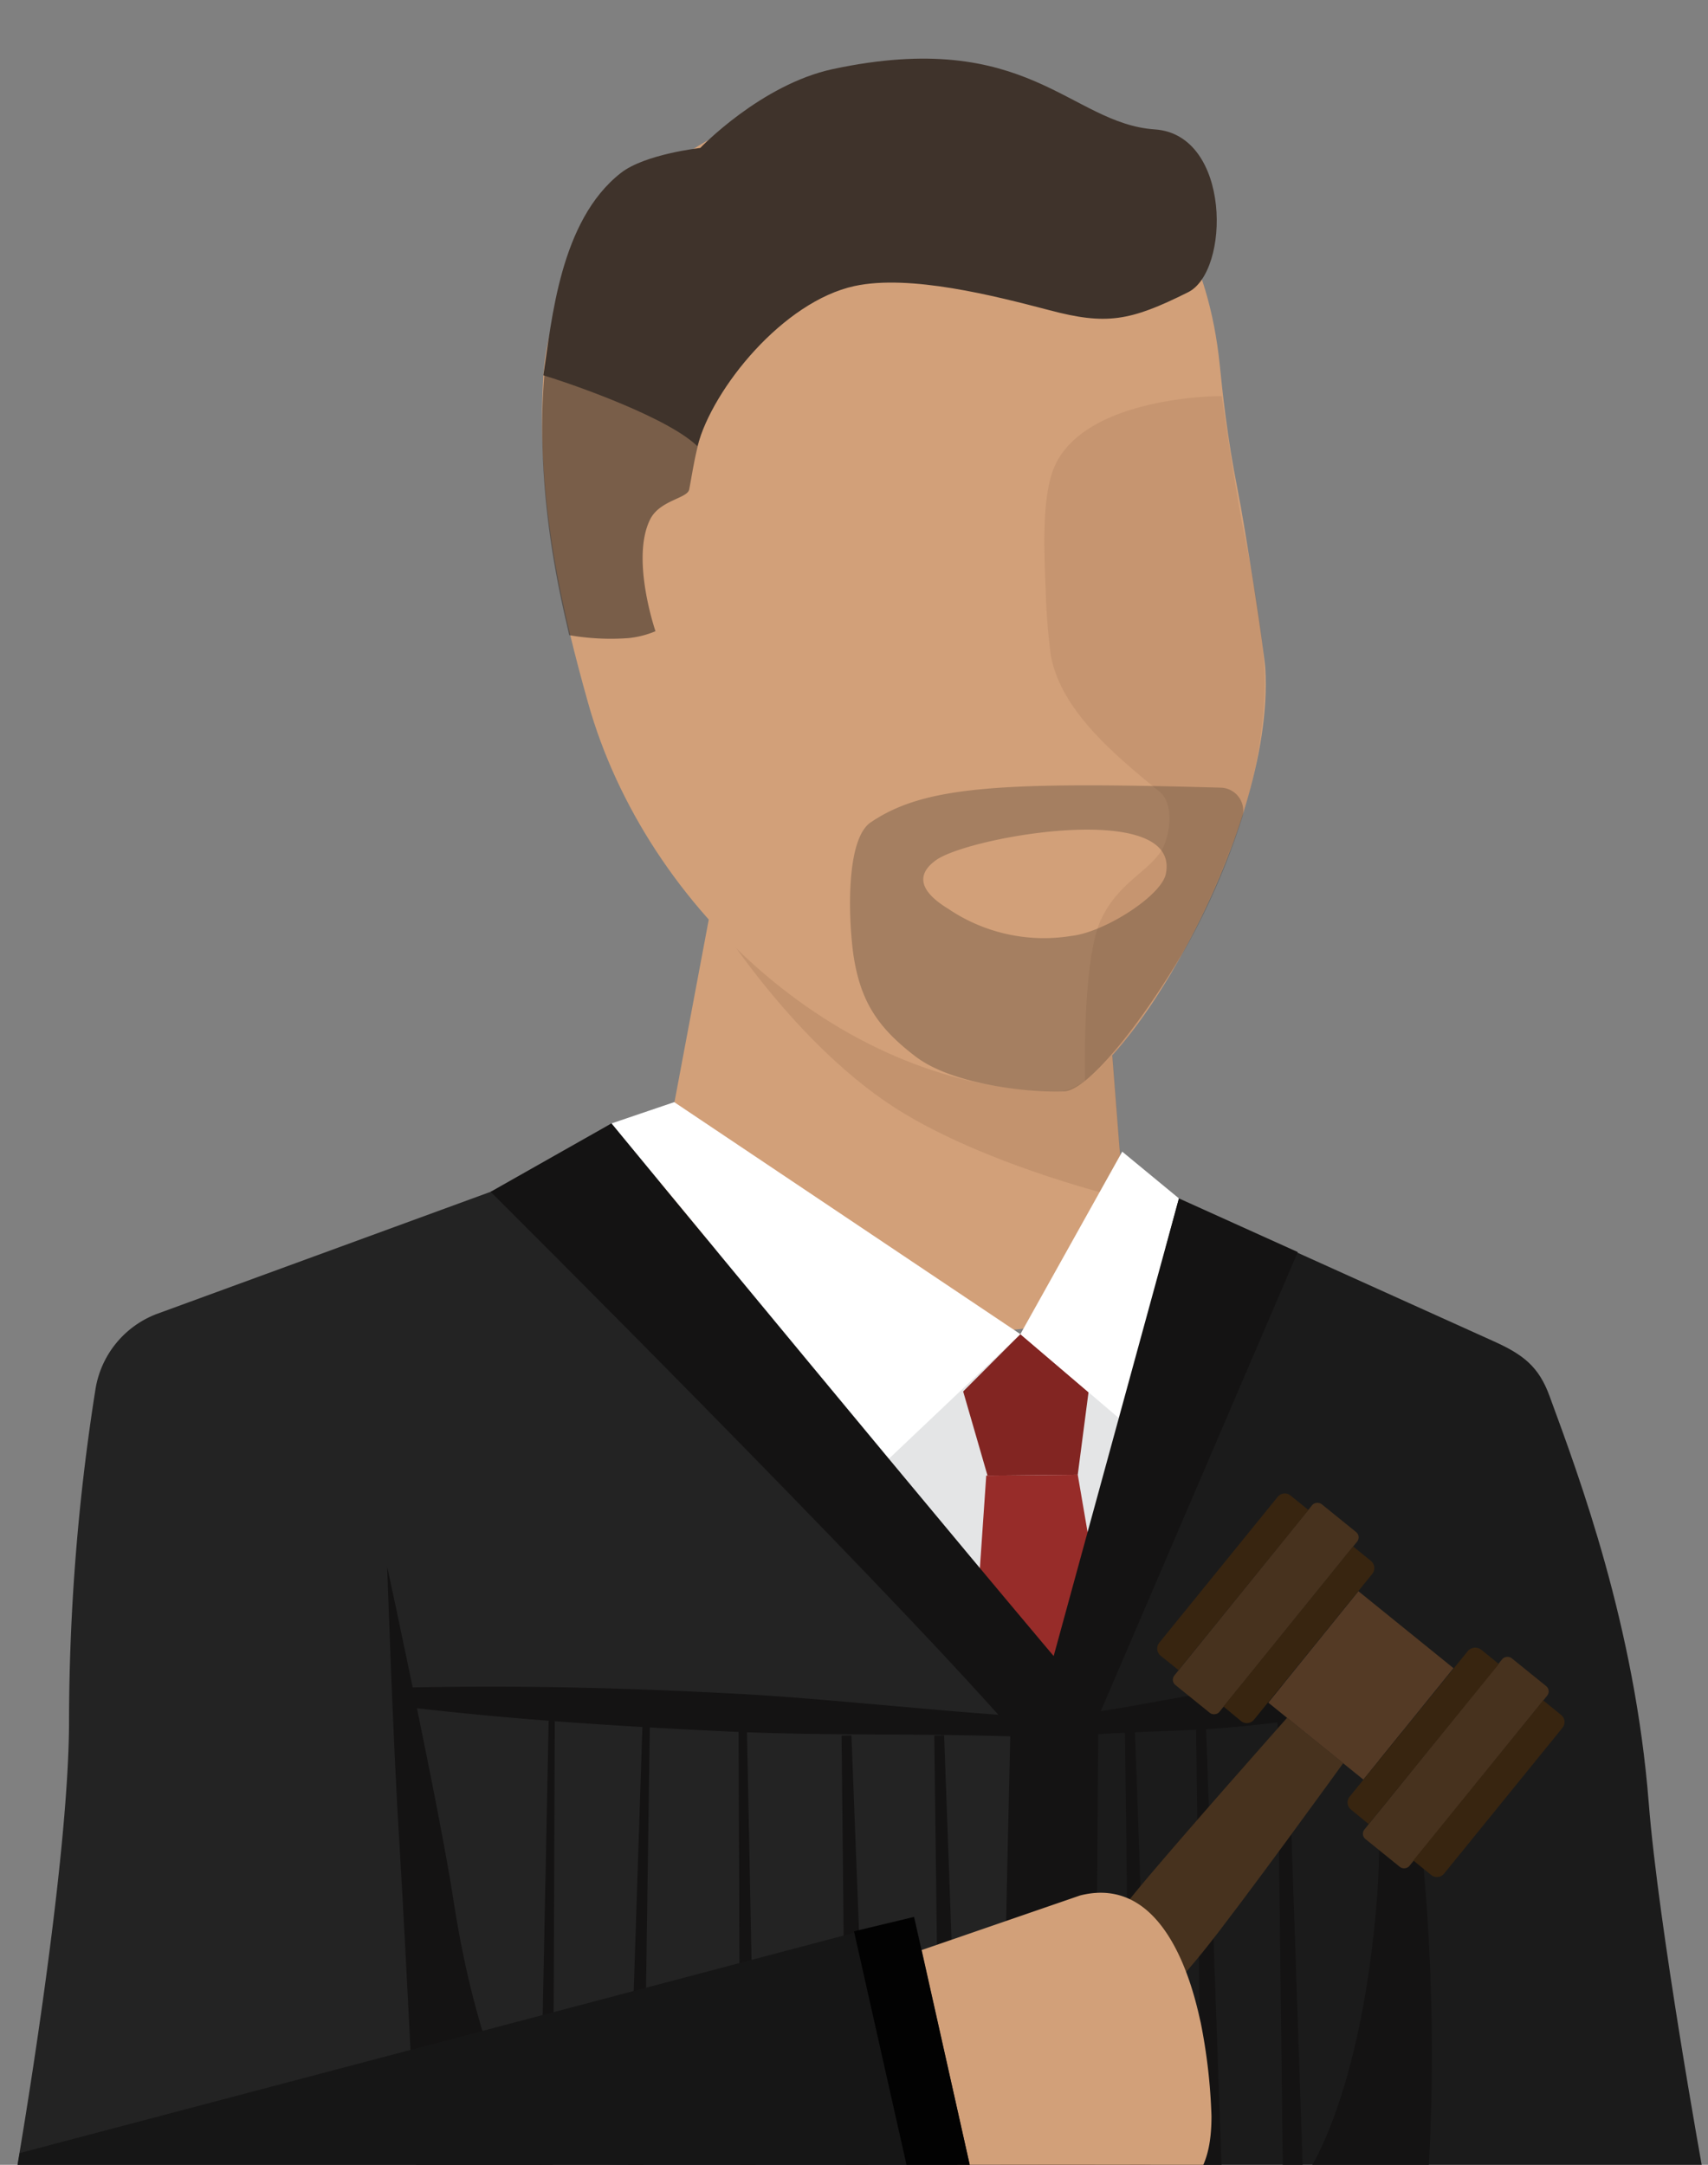 <svg xmlns="http://www.w3.org/2000/svg" xmlns:xlink="http://www.w3.org/1999/xlink" viewBox="0 0 173.2 219.46"><rect x="0" y="0" width="173.2" height="219.46" fill="#808080" stroke="none"/><defs><style>.cls-1{fill:none;}.cls-2{isolation:isolate;}.cls-3{clip-path:url(#clip-path);}.cls-4{fill:#d2a079;}.cls-5,.cls-6{fill:#996c4d;mix-blend-mode:multiply;}.cls-5{opacity:0.26;}.cls-6{opacity:0.2;}.cls-7,.cls-8,.cls-9{fill:#3f332b;}.cls-7{opacity:0.6;}.cls-8{opacity:0.3;}.cls-10{fill:#092550;}.cls-11{fill:#e4e5e6;}.cls-12{fill:#822522;}.cls-13{fill:#972c29;}.cls-14{fill:#232323;}.cls-15{fill:#1b1b1b;}.cls-16{fill:#fff;}.cls-17{fill:#141313;}.cls-18{fill:#543a25;}.cls-19{fill:#47321e;}.cls-20{fill:#382510;}.cls-21{fill:#28190a;}.cls-22{fill:#161616;}.cls-23{fill:#020202;}</style><clipPath id="clip-path"><rect class="cls-1" y="0.06" width="173.2" height="219.46"/></clipPath></defs><title>1w9 optimist-  bg</title><g class="cls-2"><g id="Layer_1" data-name="Layer 1"><g class="cls-3"><path class="cls-4" d="M73.79,95.08l39,11.94.72,9.25,1.67,17.09-21.39,2.5L66.26,123.09l5.67-30.18"/><path class="cls-5" d="M72.05,92.25s8.46,14,19.78,20.72c9.21,5.48,22.12,8.52,22.12,8.52L112.83,107"/><path class="cls-4" d="M107.44,110.64c-21.65,0-41.91-18.34-47.81-39.4-2.46-8.75-5.32-20.37-4.53-33.12C56,23.42,70.42,12.05,84,9.81h0c21.58-3.57,37.46,5.44,39.69,27.19.26,2.56.74,7.31,1.82,12.68.73,3.63,2.69,16.35,2.8,18.11C129.31,84.72,113.43,110.64,107.44,110.64Z"/><path class="cls-6" d="M106.6,48.22c-.8,2.79-.79,6.38-.56,11.65a62.77,62.77,0,0,0,.52,6.56c1,5.56,6.42,10.06,11,13.81,1.65,1.33,1,4.71.21,6-1.45,2.23-4.4,3.29-6.13,7-1.93,4.12-1.61,16.32-1.61,16.32a24.85,24.85,0,0,0,5-5.37,74.84,74.84,0,0,0,9.45-17.48,46.17,46.17,0,0,0,3.73-16.17c.19-4.77-.74-10.12-2.13-16.88-.7-3.35-2.19-13.51-2.19-13.51S108.94,40.09,106.6,48.22Z"/><path class="cls-7" d="M55.24,37.56c-1.17,12.8,2,24.52,2.48,26.83a24.52,24.52,0,0,0,6,.3,9.54,9.54,0,0,0,2.75-.7s-2.55-7.4-.52-11.38c1-1.92,3.78-2.08,3.94-3,.39-2,.82-5.36,2.06-7.73.09-.17.28-1.34.37-1.5C68.11,37.24,60.05,33,57.22,31.48A34.3,34.3,0,0,0,55.24,37.56Z"/><path class="cls-8" d="M123.78,79.85c-22.2-.62-30-.19-35.46,3.5C85.8,85,86,92.8,86.53,96.73c.7,4.73,2.42,7.42,6.36,10.41,3.69,2.79,11.31,3.64,15,3.5,2.36-.09,7.54-6.4,12.26-14.38A71.05,71.05,0,0,0,126,82.77,2.34,2.34,0,0,0,123.78,79.85Zm-5.56,8.75c-.46,2.22-6.21,5.91-9.58,6.28a17.31,17.31,0,0,1-12.5-2.76c-3.89-2.38-2.44-4.09-1.11-5C98.77,84.7,119.77,81.12,118.22,88.6Z"/><path class="cls-9" d="M117.11,13.12C108.49,12.53,104.27,2.78,84.47,7c-7.3,1.56-13.46,8-13.46,8s-5.62.62-8.06,2.54c-6.19,4.85-7,15-7.85,20.51,1.65.47,11.69,3.82,15.27,6.87l.35.31c1.59-5.93,8.72-14.66,15.92-16.23,5.62-1.22,14.26,1,19.75,2.44,5.81,1.54,8.2,1.12,14.06-1.8C124.76,27.56,124.86,13.65,117.11,13.12Z"/><ellipse class="cls-10" cx="85.21" cy="208.96" rx="73.38" ry="11.04"/><polyline class="cls-11" points="115.88 119.91 153.99 138.76 156.4 209.43 15.76 209.43 10.59 140.44 55.34 118.78 93.49 136.34 111.99 134.33 115.88 119.91"/><polygon class="cls-12" points="110.38 141.14 109.29 149.5 100.14 149.59 97.67 141.06 103.47 135.25 110.38 141.14"/><polygon class="cls-13" points="95.9 209.43 100.01 149.59 109.29 149.5 119.55 209.43 95.9 209.43"/><path class="cls-14" d="M62,113.89l-6.67,4.89L15.88,133.21a9.83,9.83,0,0,0-6.2,7.63A217.7,217.7,0,0,0,7,174.45C7,189.44,1.68,220,1.68,220l114.43-.09c0-11.51-1-40.44-1-40.44Z"/><path class="cls-15" d="M115.88,119.91l2.79,8.13c.21,12.84-11.3,44.26-11.3,44.26S105,206,105.26,220l67.42.13s-4.5-24.78-5.49-37.37c-1.42-17.95-7-32.91-10.05-41.21-1.09-3-2.66-4.22-5.68-5.58Z"/><polygon class="cls-16" points="68.37 111.73 62.01 113.89 90.08 147.94 103.47 135.25 68.37 111.73"/><polygon class="cls-16" points="113.8 116.75 103.47 135.25 113.55 143.84 119.55 121.49 113.8 116.75"/><path class="cls-17" d="M49.75,120.82s39.21,39,52.71,54.4l-1,44.8,9.56.11.37-46.89C98.81,158.55,62,113.89,62,113.89Z"/><polyline class="cls-17" points="119.55 121.49 131.6 126.93 109.5 178.42 106.52 169.08"/><path class="cls-17" d="M144.87,220a212,212,0,0,0-.8-33.65c-.94-8.38-4.73-22.25-4.73-22.25s1,20.05.27,28.64C138,212.39,132.75,220,132.75,220Z"/><path class="cls-17" d="M42.21,220s-1-21.6-1.74-33.65c-.6-9.56-1.21-27.54-1.21-27.54s5.37,24.84,6.74,33.93C49,212.25,55.32,220,55.32,220Z"/><path class="cls-17" d="M41.58,171.07c5.46-.11,10.91-.11,16.35,0s10.88.33,16.31.61,10.86.79,16.29,1.26,10.85,1,16.29,1.2h-.17c2.87-.32,5.73-.76,8.58-1.27s5.69-1.06,8.55-1.45,5.74-.68,8.62-.86a81.34,81.34,0,0,1,8.7-.17l.22,2.07a80.92,80.92,0,0,1-8.53,1.7c-2.85.44-5.72.76-8.6,1s-5.77.32-8.66.43-5.78.3-8.65.6h-.16c-5.44-.26-10.88-.32-16.33-.35s-10.9-.05-16.33-.3-10.87-.55-16.3-.94-10.86-.88-16.28-1.52Z"/><polygon class="cls-17" points="95.74 175.93 97.34 220.1 95.3 220.15 94.74 175.95 95.74 175.93"/><polygon class="cls-17" points="86.34 175.93 88.05 220.1 85.8 220.16 85.34 175.95 86.34 175.93"/><polygon class="cls-17" points="75.72 174.26 76.64 220.12 75.06 220.14 74.89 174.27 75.72 174.26"/><polygon class="cls-17" points="65.92 173.35 65.24 220.15 63.66 220.11 65.2 173.34 65.92 173.35"/><polygon class="cls-17" points="56.26 173.35 56.08 220.14 54.71 220.12 55.66 173.34 56.26 173.35"/><polygon class="cls-17" points="115.07 174.93 116.67 220.1 114.63 220.15 114.07 174.95 115.07 174.93"/><polygon class="cls-17" points="122.29 174.93 123.89 220.1 121.85 220.15 121.29 174.95 122.29 174.93"/><polygon class="cls-17" points="130.53 173.34 132.13 220.51 130.09 220.56 129.53 173.36 130.53 173.34"/><rect class="cls-18" x="130.73" y="164.65" width="14.53" height="12.4" transform="translate(357.62 171.06) rotate(128.98)"/><path class="cls-19" d="M106.2,215.83s12-13.29,15.76-17.93,14.25-19.16,14.25-19.16l-5.69-4.6s-11.89,13.39-15.64,18-14.37,19.05-14.37,19.05Z"/><rect class="cls-19" x="116.55" y="160.12" width="23.58" height="5.87" rx="0.68" transform="translate(335.84 165.87) rotate(128.98)"/><path class="cls-20" d="M137.21,156.77l1.81,1.47a.94.94,0,0,1,.14,1.31l-12,14.79a.94.94,0,0,1-1.32.13L124.07,173Z"/><path class="cls-20" d="M119.51,169.31l-1.82-1.46a.94.94,0,0,1-.13-1.32l12-14.78a.93.93,0,0,1,1.31-.14l1.81,1.47Z"/><rect class="cls-19" x="135.84" y="175.73" width="23.58" height="5.87" rx="0.68" transform="translate(379.38 176.31) rotate(128.98)"/><path class="cls-20" d="M156.49,172.38l1.81,1.47a.92.92,0,0,1,.14,1.31l-12,14.78a.93.93,0,0,1-1.31.14l-1.81-1.47Z"/><path class="cls-20" d="M138.79,184.92,137,183.45a.93.93,0,0,1-.14-1.31l12-14.78a1,1,0,0,1,1.32-.14l1.81,1.47Z"/><rect class="cls-21" x="97.53" y="213.26" width="10.23" height="2.55" rx="0.3" transform="translate(157.82 -16.8) rotate(38.98)"/><path class="cls-4" d="M116.53,223.39l-17.55,4-7-29.19,17.56-6.05c9.24-2.32,11.76,11,12.22,12.9a57.6,57.6,0,0,1,1.09,9.45C122.87,220.37,120.62,222.47,116.53,223.39Z"/><path class="cls-22" d="M99.55,224.88,24.27,241.81c-9,2-22.1-3.43-24.19-12.41L2,218.27l90.71-23.94Z"/><polygon class="cls-23" points="99.55 224.88 93.45 226.25 86.6 195.79 92.68 194.33 99.55 224.88"/></g></g></g></svg>